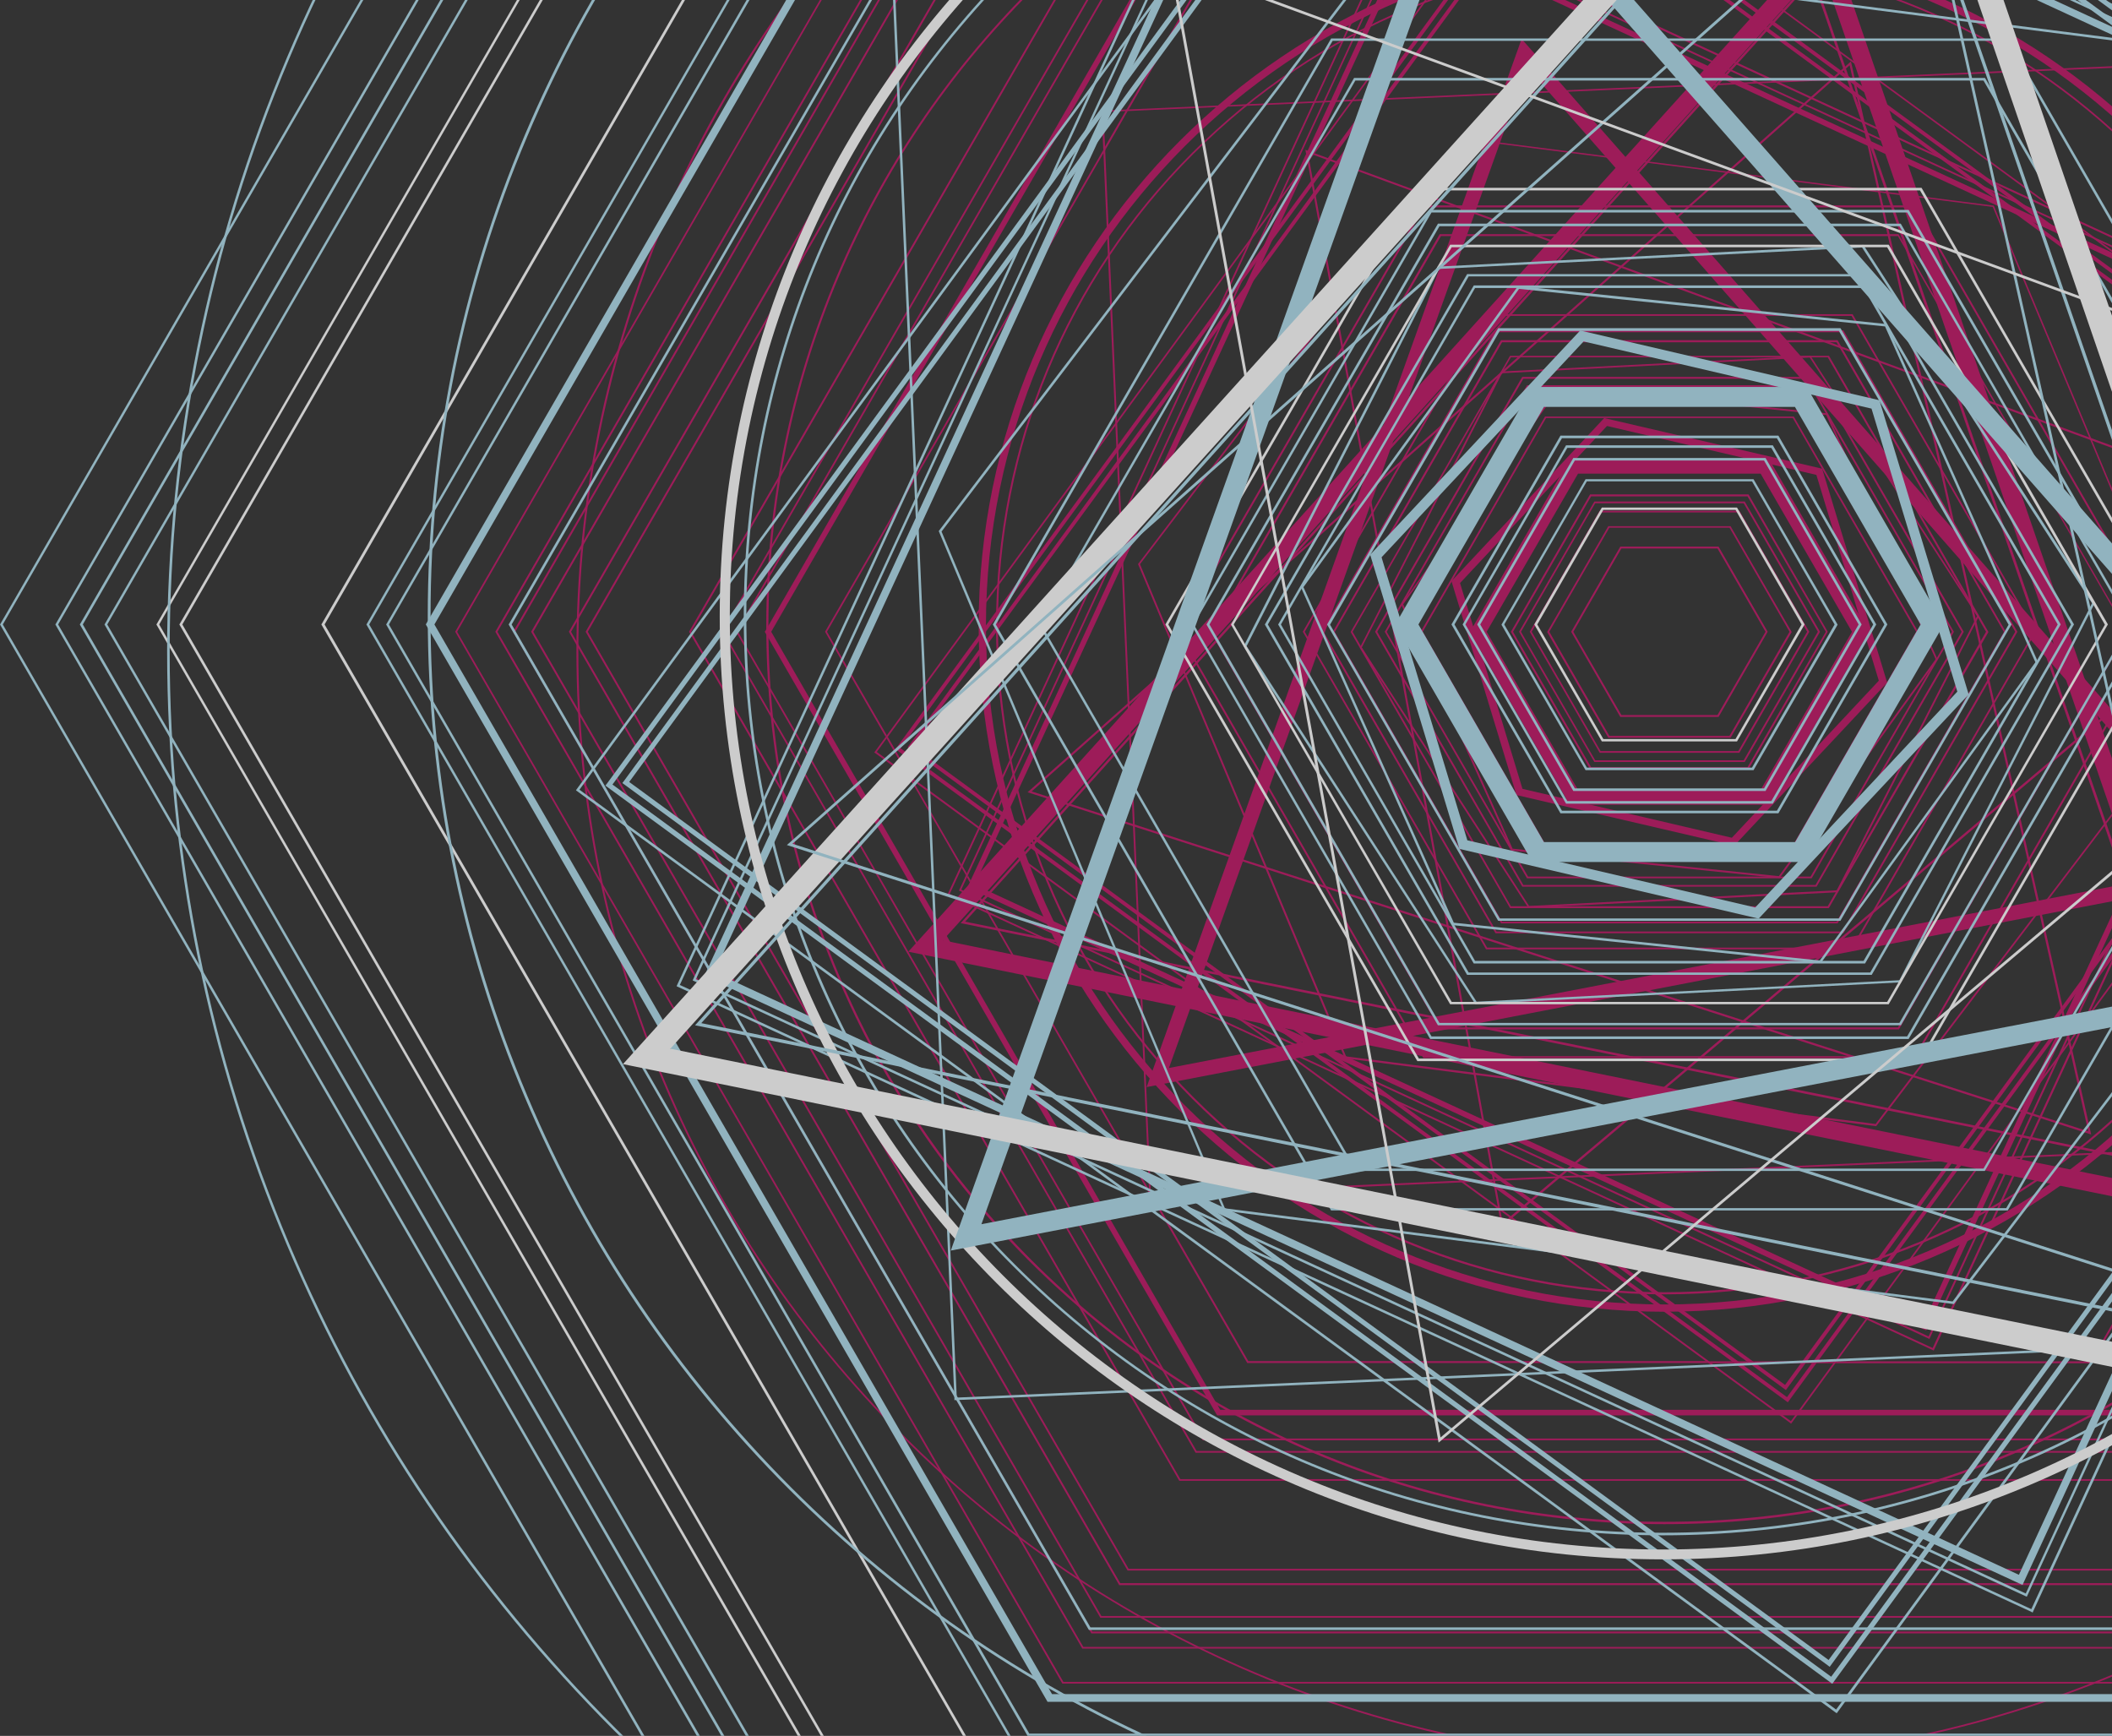 <svg width="775" height="637" viewBox="0 0 775 637" fill="none" xmlns="http://www.w3.org/2000/svg">
<rect x="0" y="0" width="775" height="637" fill="#333333" stroke="none"/>
<g clip-path="url(#clip0_1_2)">
<g opacity="0.75">
<path d="M655.343 510.102L654.792 509.709L333.064 274.197L333.457 273.646L568.908 -48.165L569.459 -47.772L891.187 187.74L890.794 188.291L655.343 510.102ZM334.953 273.882L655.028 508.213L889.298 188.055L569.223 -46.276L334.953 273.882Z" fill="#C01466"/>
<path d="M656.051 514.591L655.5 514.197L328.577 274.905L328.97 274.354L568.2 -52.654L568.751 -52.26L895.674 187.031L895.281 187.583L656.051 514.591ZM330.466 274.591L655.736 512.701L893.785 187.346L568.515 -50.764L330.466 274.591Z" fill="#C01466"/>
<path d="M657.232 522.465L656.996 522.228L320.783 276.087L321.019 275.85L567.098 -60.449L567.334 -60.212L903.546 185.929L903.31 186.165L657.232 522.465ZM321.728 275.929L657.153 521.52L902.68 186.008L567.176 -59.583L321.728 275.929Z" fill="#C01466"/>
<path d="M709.581 495.614L709.266 495.457L347.627 328.37L347.784 328.055L514.828 -33.677L515.143 -33.52L876.703 133.567L876.545 133.882L709.581 495.614ZM348.493 328.055L709.187 494.669L875.758 133.882L515.064 -32.732L348.493 328.055Z" fill="#C01466"/>
<path d="M708.006 491.362L707.691 491.205L351.878 326.795L352.035 326.48L516.402 -29.425L516.717 -29.268L872.531 135.142L872.373 135.457L708.006 491.362ZM352.744 326.48L707.691 490.417L871.586 135.378L516.638 -28.559L352.744 326.48Z" fill="#C01466"/>
<path d="M706.826 488.213L705.881 487.819L355.026 325.693L355.42 324.748L517.504 -26.275L869.303 136.244L706.826 488.213ZM357.624 324.67L705.802 485.536L866.627 137.268L518.449 -23.598L357.624 324.67Z" fill="#C01466"/>
<path d="M421.702 438.921V438.606L404.226 40.575H404.541L802.47 23.094V23.409L819.867 421.441H819.552L421.702 438.921ZM404.935 41.126L422.332 438.213L819.316 420.811L801.919 23.724L404.935 41.126Z" fill="#C01466"/>
<path d="M649.202 295.299H575.993L539.388 231.913L575.993 168.528H649.202L685.807 231.913L649.202 295.299ZM579.063 289.866H646.054L679.588 231.835L646.054 173.803H579.063L545.528 231.835L579.063 289.866Z" fill="#C01466"/>
<path d="M635.033 270.732H590.163L567.728 231.913L590.163 193.094H635.033L657.468 231.913L635.033 270.732ZM590.556 270.024H634.639L656.681 231.835L634.639 193.646H590.556L568.515 231.835L590.556 270.024Z" fill="#C01466"/>
<path d="M638.261 276.244H587.014L561.351 231.835L587.014 187.425H638.261L663.923 231.835L638.261 276.244ZM587.329 275.614H637.867L663.136 231.835L637.867 188.055H587.329L562.06 231.835L587.329 275.614Z" fill="#C01466"/>
<path d="M640.228 279.63H585.046L557.415 231.835L585.046 184.039H640.228L667.859 231.835L640.228 279.63ZM585.361 279H639.835L667.072 231.835L639.835 184.669H585.361L558.123 231.835L585.361 279Z" fill="#C01466"/>
<path d="M641.645 282.228H583.471L554.424 231.835L583.471 181.441H641.645L670.693 231.835L641.645 282.228ZM583.865 281.52H641.252L669.984 231.835L641.252 182.15H583.865L555.211 231.835L583.865 281.52Z" fill="#C01466"/>
<path d="M658.255 310.969H566.94L566.862 310.811L521.283 231.913L521.361 231.756L566.94 152.858H658.255L658.334 153.016L703.913 231.913L703.834 232.071L658.255 310.969ZM567.334 310.26H657.862L703.126 231.835L657.862 153.409H567.334L522.07 231.835L567.334 310.26Z" fill="#C01466"/>
<path d="M664.789 322.307H560.328L560.249 322.15L508.137 231.835L508.215 231.677L560.328 141.362H664.789L664.868 141.52L716.98 231.835L716.902 231.992L664.789 322.307ZM560.721 321.677H664.395L716.272 231.835L664.395 141.992H560.721L508.845 231.835L560.721 321.677Z" fill="#C01466"/>
<path d="M666.599 325.378H558.596L558.517 325.22L504.594 231.835L504.673 231.677L558.596 138.291H666.599L666.678 138.449L720.601 231.835L720.523 231.992L666.599 325.378ZM558.989 324.748H666.206L719.814 231.835L666.206 139H558.989L505.381 231.835L558.989 324.748Z" fill="#C01466"/>
<path d="M560.8 333.173L560.721 333.016L499.005 237.661L499.084 237.504L550.803 136.323H550.96L664.395 130.575L664.474 130.732L726.191 226.087L726.112 226.244L674.393 327.425H674.235L560.8 333.173ZM499.714 237.583L561.115 332.464L673.999 326.716L725.482 226.087L664.081 131.205L551.196 136.953L499.714 237.583Z" fill="#C01466"/>
<path d="M630.625 263.094H594.571L576.544 231.835L594.571 200.575H630.625L648.652 231.835L630.625 263.094ZM594.965 262.386H630.231L647.864 231.835L630.231 201.283H594.965L577.331 231.835L594.965 262.386Z" fill="#C01466"/>
<path d="M636.371 310.339L556.471 291.756L532.619 213.252L588.667 153.41L668.647 171.992L692.499 250.496L636.371 310.339ZM558.675 289.473L635.505 307.425L689.429 249.788L666.521 174.276L589.691 156.323L535.767 213.961L558.675 289.473Z" fill="#C01466"/>
<path d="M653.06 322.228H652.902L554.66 312.15L554.581 311.992L514.198 221.835L514.277 221.677L572.136 141.598H572.293L670.536 151.677L670.614 151.835L710.998 241.992L710.919 242.15L653.06 322.228ZM555.054 311.441L652.745 321.52L710.289 241.913L670.142 152.307L572.451 142.228L514.906 221.756L555.054 311.441Z" fill="#C01466"/>
<path d="M674.314 338.843H550.803L550.724 338.685L489.087 231.835L489.165 231.677L550.803 124.827H674.314L674.393 124.984L736.031 231.835L735.952 231.992L674.314 338.843ZM551.196 338.213H673.921L735.322 231.913L673.921 125.614H551.196L489.795 231.913L551.196 338.213Z" fill="#C01466"/>
<path d="M676.44 342.465H548.756L548.677 342.307L484.914 231.835L484.993 231.677L548.756 121.205H676.44L676.518 121.362L740.281 231.835L740.203 231.992L676.44 342.465ZM549.15 341.835H676.046L739.494 231.835L676.046 121.913H549.15L485.702 231.835L549.15 341.835Z" fill="#C01466"/>
<path d="M679.824 348.37H545.292L545.214 348.213L478.066 231.835L478.144 231.677L545.292 115.299H679.824L679.903 115.457L747.051 231.835L746.973 231.992L679.824 348.37ZM545.686 347.74H679.431L746.343 231.835L679.431 115.929H545.686L478.774 231.835L545.686 347.74Z" fill="#C01466"/>
<path d="M671.087 333.252H554.109L554.03 333.094L495.62 231.913L495.699 231.756L554.109 130.575H671.165L671.244 130.732L729.654 231.913L729.575 232.071L671.087 333.252ZM554.424 332.543H670.693L728.788 231.835L670.693 131.126H554.424L496.329 231.835L554.424 332.543Z" fill="#C01466"/>
<path d="M696.828 377.74H528.368L528.289 377.583L444.137 231.834L444.216 231.677L528.289 85.929H696.671L696.749 86.086L780.822 231.834L780.743 231.992L696.828 377.74ZM528.761 377.031H696.434L780.271 231.834L696.434 86.638H528.761L444.925 231.834L528.761 377.031Z" fill="#C01466"/>
<path d="M702.889 388.291H522.306L522.227 388.134L432.014 231.835L432.093 231.677L522.306 75.378H702.889L702.968 75.535L793.181 231.835L793.102 231.992L702.889 388.291ZM522.7 387.583H702.496L792.394 231.835L702.496 76.087H522.7L432.802 231.835L522.7 387.583Z" fill="#C01466"/>
<path d="M688.484 413.252H688.326L493.495 388.37L493.416 388.212L417.609 207.031L417.687 206.874L536.633 50.575H536.791L731.622 75.457L731.701 75.614L807.508 256.795L807.351 256.953L688.484 413.252ZM493.967 387.661L688.247 412.464L806.878 256.638L731.229 75.929L537.027 51.126L418.317 207.031L493.967 387.661Z" fill="#C01466"/>
<path d="M778.539 519.394H446.656L446.341 518.921L280.636 231.835L280.951 231.362L446.656 -55.724H778.618L778.933 -55.252L944.638 231.756L944.323 232.228L778.539 519.394ZM447.758 517.347H777.358L942.198 231.835L777.358 -53.677H447.758L282.998 231.835L447.758 517.347Z" fill="#C01466"/>
<path d="M635.505 499.551H627.161L628.106 500.26H636.45L635.505 499.551ZM640.937 499.551H637.788L638.733 500.26H641.882L640.937 499.551ZM661.404 499.551H643.22L644.165 500.26H660.932L661.404 499.551ZM665.419 499.551H663.136L662.664 500.26H664.947L665.419 499.551ZM673.212 499.551H667.072L666.6 500.26H672.74L673.212 499.551ZM423.04 438.842H422.253L457.599 500.023L457.677 500.181H626.925L625.98 499.472H458.071L423.04 438.842ZM422.332 437.661V438.212H422.647L422.332 437.661ZM812.782 421.756H811.995L767.125 499.551H673.999L673.527 500.26H767.518L812.782 421.756ZM818.844 409.866L812.389 421.047H813.176L818.923 411.126L818.844 409.866ZM362.426 335.22L421.624 437.819L421.545 436.401L363.45 335.771L362.426 335.22ZM359.671 330.417L361.875 334.197L362.899 334.669L360.694 330.89L359.671 330.417ZM357.624 326.874L359.12 329.394L360.143 329.866L358.648 327.346L357.624 326.874ZM355.184 321.283L354.869 321.992L355.892 323.803L356.207 323.094L355.184 321.283ZM353.216 317.819L352.901 318.527L354.476 321.205L354.79 320.496L353.216 317.819ZM333.851 285.693L352.429 317.897L352.744 317.189L335.11 286.716L333.851 285.693ZM325.743 270.338L325.349 270.968L332.985 284.275L334.323 285.22L325.743 270.338ZM899.217 191.756L898.744 192.386L921.573 231.913L819.395 408.921L819.474 410.181L922.282 231.992L922.36 231.834L899.217 191.756ZM889.692 176.559L898.43 191.677L898.902 191.047L891.03 177.504L889.692 176.559ZM871.822 144.197L871.507 144.905L888.904 175.063L890.243 176.008L871.822 144.197ZM869.854 140.811L869.539 141.52L871.114 144.197L871.429 143.488L869.854 140.811ZM868.359 138.291L868.044 139L869.067 140.811L869.382 140.102L868.359 138.291ZM863.95 131.913L865.446 134.512L866.469 134.984L864.974 132.386L863.95 131.913ZM861.195 127.11L863.399 130.89L864.423 131.362L862.218 127.583L861.195 127.11ZM404.935 54.905L302.835 231.677L302.757 231.834L324.956 270.338L325.349 269.709L303.465 231.834L404.935 56.165V54.905ZM413.83 40.732H413.043L405.486 53.803L405.565 55.063L413.83 40.732ZM802.627 24.354L802.706 25.772L860.565 126.086L861.589 126.559L802.627 24.354ZM801.919 23.724H801.525L801.998 24.512L801.919 23.724ZM549.465 -36.512H457.677L413.437 40.102H414.224L458.071 -35.803H548.992L549.465 -36.512ZM556.471 -36.512H550.33L549.858 -35.803H555.998L556.471 -36.512ZM560.407 -36.512H558.124L557.651 -35.803H559.934L560.407 -36.512ZM582.606 -36.512H562.138L561.666 -35.803H583.55L582.606 -36.512ZM588.037 -36.512H584.888L585.833 -35.803H588.982L588.037 -36.512ZM598.664 -36.512H590.32L591.265 -35.803H599.609L598.664 -36.512ZM767.518 -36.512H599.845L600.79 -35.803H767.204L801.211 23.173H801.998L767.676 -36.276L767.518 -36.512Z" fill="#C01466"/>
<path d="M643.22 499.551H640.937L641.882 500.26H644.165L643.22 499.551ZM663.057 499.551H661.404L660.932 500.26H662.585L663.057 499.551ZM562.06 -36.512H560.407L559.934 -35.803H561.587L562.06 -36.512ZM584.81 -36.512H582.527L583.472 -35.803H585.754L584.81 -36.512Z" fill="#C01466"/>
<path d="M637.788 499.551H635.505L636.45 500.26H638.733L637.788 499.551ZM667.072 499.551H665.419L664.947 500.26H666.6L667.072 499.551ZM558.124 -36.512H556.471L555.998 -35.803H557.652L558.124 -36.512ZM590.32 -36.512H588.037L588.982 -35.803H591.265L590.32 -36.512Z" fill="#C01466"/>
<path d="M627.161 499.551H626.059L627.003 500.26H628.106L627.161 499.551ZM673.999 499.551H673.133L672.661 500.26H673.527L673.999 499.551ZM332.985 284.197L333.851 285.614L335.189 286.559L334.323 285.142L332.985 284.197ZM325.428 269.709L325.034 270.338L325.428 270.968L325.821 270.338L325.428 269.709ZM898.902 191.126L898.43 191.756L898.823 192.386L899.295 191.756L898.902 191.126ZM888.904 175.063L889.77 176.48L891.109 177.425L890.243 176.008L888.904 175.063ZM550.33 -36.512H549.464L548.992 -35.803H549.858L550.33 -36.512ZM599.766 -36.512H598.664L599.609 -35.803H600.711L599.766 -36.512Z" fill="#C01466"/>
<path d="M361.875 334.276L362.426 335.299L363.45 335.772L362.899 334.748L361.875 334.276ZM352.822 317.11L352.508 317.819L352.901 318.528L353.216 317.819L352.822 317.11ZM871.35 143.488L871.035 144.197L871.429 144.905L871.744 144.197L871.35 143.488ZM860.565 126.087L861.116 127.11L862.14 127.583L861.589 126.559L860.565 126.087Z" fill="#C01466"/>
<path d="M359.12 329.394L359.671 330.417L360.694 330.89L360.143 329.866L359.12 329.394ZM354.712 320.496L354.397 321.205L354.79 321.913L355.105 321.205L354.712 320.496ZM869.382 140.102L869.067 140.811L869.461 141.52L869.776 140.811L869.382 140.102ZM863.321 130.89L863.872 131.913L864.895 132.386L864.344 131.362L863.321 130.89Z" fill="#C01466"/>
<path d="M356.207 323.016L355.892 323.724L357.703 326.795L358.726 327.268L356.207 323.016ZM865.446 134.512L868.044 139.079L868.358 138.37L866.469 135.063L865.446 134.512Z" fill="#C01466"/>
<path d="M421.624 436.402L421.702 437.819L422.332 438.842H423.119L422.726 438.213H422.411V437.661L421.624 436.402ZM813.176 421.047H812.389L811.995 421.756H812.782L813.176 421.047ZM819.474 408.842L818.844 409.945L818.923 411.205L819.552 410.102L819.474 408.842ZM405.565 53.803L404.935 54.905L405.014 56.165L405.643 55.063L405.565 53.803ZM414.224 40.024H413.437L413.043 40.732H413.83L414.224 40.024ZM801.919 23.094H801.132L801.526 23.724H801.919V24.512L802.628 25.772L802.549 24.354L801.919 23.094Z" fill="#C01466"/>
<path d="M783.813 528.527H441.304L441.225 528.37L270.088 231.835L270.167 231.677L441.304 -64.858H783.813L783.892 -64.701L955.029 231.835L954.95 231.992L783.813 528.527ZM441.697 527.898H783.42L954.321 231.835L783.42 -64.228H441.697L270.796 231.835L441.697 527.898Z" fill="#C01466"/>
<path d="M439.099 532.465L265.522 231.835L439.099 -68.795H786.096L959.595 231.835L786.096 532.465H439.099ZM786.49 -69.425H438.705L264.892 231.677L264.813 231.835L438.627 532.937L438.705 533.095H786.49L960.303 231.992L960.382 231.835L786.568 -69.268L786.49 -69.425Z" fill="#C01466"/>
<path d="M433.116 542.78L253.635 231.835L433.116 -79.11H792.079L971.56 231.835L792.079 542.78H433.116ZM792.472 -79.74H432.723L252.927 231.677L252.848 231.835L432.644 543.252L432.723 543.41H792.472L972.19 231.992L972.268 231.835L792.472 -79.582V-79.74Z" fill="#C01466"/>
<path d="M811.444 576.323H413.752L413.673 576.165L214.905 231.834L214.984 231.677L413.752 -112.654H811.444L811.523 -112.496L1010.29 231.834L1010.21 231.992L811.444 576.323ZM414.145 575.693H811.051L1009.5 231.834L811.051 -112.024H414.145L215.692 231.834L414.145 575.693Z" fill="#C01466"/>
<path d="M411.075 580.968L209.552 231.834L411.075 -117.299H814.12L1015.64 231.834L814.12 580.968H411.075ZM814.514 -118.008H410.681L208.844 231.677L208.765 231.834L410.603 581.52L410.681 581.677H814.514L1016.35 231.992L1016.43 231.834L814.593 -117.851L814.514 -118.008Z" fill="#C01466"/>
<path d="M404.148 593.016L195.698 231.834L404.148 -129.347H821.048L1029.5 231.834L821.048 593.016H404.148ZM821.442 -129.977H403.754L194.989 231.677L194.91 231.834L403.675 593.488L403.754 593.646H821.442L1030.21 231.992L1030.29 231.834L821.52 -129.819L821.442 -129.977Z" fill="#C01466"/>
<path d="M824.748 599.394H400.448L400.369 599.236L188.298 231.835L188.377 231.677L400.448 -135.646H824.748L824.826 -135.488L1036.9 231.835L1036.82 231.992L824.748 599.394ZM400.841 598.685H824.354L1036.11 231.835L824.354 -135.016H400.841L189.085 231.835L400.841 598.685Z" fill="#C01466"/>
<path d="M397.535 604.354L182.551 231.835L397.535 -140.685H827.581L1042.57 231.835L827.581 604.354H397.535ZM827.975 -141.315H397.141L181.843 231.677L181.764 231.835L397.063 604.827L397.141 604.984H827.975L1043.27 231.992L1043.35 231.835L828.054 -141.157L827.975 -141.315Z" fill="#C01466"/>
<path d="M390.214 617.189L167.752 231.835L390.136 -153.52H834.982L1057.36 231.835L834.982 617.189H390.214ZM835.375 -154.15H389.821L167.122 231.677L167.044 231.835L389.742 617.661L389.821 617.819H835.454L1058.15 231.992L1058.23 231.835L835.532 -153.992L835.375 -154.15Z" fill="#C01466"/>
<path d="M610.787 481.362C472.004 481.362 359.12 368.449 359.12 229.63C359.12 90.811 472.004 -22.102 610.787 -22.102C749.57 -22.102 862.455 90.811 862.455 229.63C862.455 368.449 749.57 481.362 610.787 481.362ZM610.787 -19.425C473.5 -19.425 361.796 92.307 361.796 229.63C361.796 366.953 473.5 478.685 610.787 478.685C748.075 478.685 859.778 366.953 859.778 229.63C859.857 92.307 748.153 -19.425 610.787 -19.425Z" fill="#C01466"/>
<path d="M610.787 474.984C545.292 474.984 483.655 449.473 437.367 403.095C391.001 356.717 365.496 295.142 365.496 229.63C365.496 164.118 391.001 102.465 437.367 56.165C483.733 9.787 545.292 -15.724 610.787 -15.724C676.282 -15.724 737.92 9.787 784.207 56.165C830.573 102.543 856.078 164.118 856.078 229.63C856.078 295.142 830.573 356.795 784.207 403.095C737.92 449.473 676.361 474.984 610.787 474.984ZM610.787 -15.094C545.45 -15.094 484.048 10.339 437.84 56.559C391.631 102.78 366.205 164.197 366.205 229.551C366.205 294.906 391.631 356.323 437.84 402.543C484.048 448.764 545.45 474.197 610.787 474.197C676.125 474.197 737.526 448.764 783.735 402.543C829.943 356.323 855.37 294.906 855.37 229.551C855.37 164.197 829.943 102.78 783.735 56.559C737.605 10.417 676.125 -15.094 610.787 -15.094Z" fill="#C01466"/>
<path d="M610.787 559.315C566.31 559.315 523.093 550.575 482.474 533.409C443.193 516.795 408.005 493.016 377.698 462.779C347.391 432.464 323.696 397.268 307.086 357.976C289.925 317.346 281.187 274.197 281.187 229.63C281.187 185.063 289.925 141.913 307.086 101.283C323.696 61.992 347.469 26.795 377.698 -3.52C407.926 -33.835 443.193 -57.535 482.474 -74.15C523.093 -91.315 566.232 -100.055 610.787 -100.055C655.342 -100.055 698.481 -91.315 739.1 -74.15C778.382 -57.535 813.569 -33.756 843.876 -3.52C874.184 26.716 897.878 61.992 914.488 101.283C931.649 141.913 940.387 185.063 940.387 229.63C940.387 274.197 931.649 317.346 914.488 357.976C897.878 397.268 874.105 432.464 843.876 462.779C813.648 493.094 778.382 516.795 739.1 533.409C698.481 550.575 655.342 559.315 610.787 559.315ZM610.787 -99.347C566.389 -99.347 523.329 -90.685 482.789 -73.52C443.586 -56.984 408.477 -33.205 378.249 -3.047C348.02 27.189 324.326 62.386 307.794 101.52C290.634 142.071 281.974 185.142 281.974 229.551C281.974 273.961 290.634 317.031 307.794 357.583C324.326 396.795 348.099 431.913 378.249 462.15C408.477 492.386 443.665 516.087 482.789 532.622C523.329 549.787 566.389 558.449 610.787 558.449C655.185 558.449 698.245 549.787 738.785 532.622C777.988 516.087 813.097 492.307 843.326 462.15C873.554 431.913 897.249 396.716 913.78 357.583C930.941 317.031 939.6 273.961 939.6 229.551C939.6 185.142 930.941 142.071 913.78 101.52C897.249 62.307 873.475 27.189 843.326 -3.047C813.097 -33.284 777.909 -56.984 738.785 -73.52C698.324 -90.685 655.185 -99.347 610.787 -99.347Z" fill="#C01466"/>
<path d="M618.817 646.323C563.87 646.323 510.498 635.535 460.275 614.276C411.783 593.724 368.251 564.354 330.859 526.953C293.467 489.551 264.105 446.008 243.559 397.504C222.305 347.268 211.52 293.961 211.52 238.921C211.52 183.961 222.305 130.575 243.559 80.339C264.105 31.835 293.467 -11.709 330.859 -49.11C368.251 -86.512 411.783 -115.882 460.275 -136.433C510.498 -157.693 563.791 -168.48 618.817 -168.48C673.763 -168.48 727.135 -157.693 777.358 -136.433C825.85 -115.882 869.382 -86.512 906.774 -49.11C944.166 -11.709 973.528 31.835 994.074 80.339C1015.33 130.575 1026.11 183.882 1026.11 238.921C1026.11 293.882 1015.33 347.268 994.074 397.504C973.528 446.008 944.166 489.551 906.774 526.953C869.382 564.354 825.85 593.724 777.358 614.276C727.135 635.535 673.763 646.323 618.817 646.323ZM618.817 -167.693C563.949 -167.693 510.656 -156.905 460.59 -135.724C412.177 -115.252 368.724 -85.882 331.332 -48.559C294.019 -11.236 264.656 32.307 244.189 80.732C223.013 130.89 212.229 184.118 212.229 239C212.229 293.882 223.013 347.189 244.189 397.268C264.656 445.693 293.94 489.157 331.332 526.559C368.645 563.882 412.177 593.252 460.59 613.724C510.734 634.906 563.949 645.693 618.817 645.693C673.684 645.693 726.978 634.906 777.043 613.724C825.456 593.252 868.91 563.961 906.301 526.559C943.615 489.236 972.977 445.693 993.444 397.268C1014.62 347.11 1025.4 293.882 1025.4 239C1025.4 184.118 1014.62 130.811 993.444 80.732C972.977 32.307 943.693 -11.157 906.301 -48.559C868.988 -85.882 825.456 -115.252 777.043 -135.724C726.978 -156.905 673.684 -167.693 618.817 -167.693Z" fill="#C01466"/>
<path d="M827.818 320.575L420.758 398.921L558.36 14.276L827.818 320.575ZM428.944 391.913L817.584 317.11L560.328 24.669L428.944 391.913Z" fill="#C01466"/>
<path d="M834.352 451.047L333.3 349.236L670.85 -24.858L834.352 451.047ZM345.974 345.063L824.354 442.307L668.253 -12.181L345.974 345.063Z" fill="#C01466"/>
<path d="M377.068 290.732L679.195 22.543L679.352 23.173L767.361 416.323L377.068 290.732ZM678.723 23.961L378.564 290.417L766.259 415.142L678.723 23.961Z" fill="#C01466"/>
<path d="M352.508 338.764L665.576 -9.031L665.813 -8.323L817.978 432.78L352.508 338.764ZM665.183 -7.299L354.161 338.213L816.561 431.599L665.183 -7.299Z" fill="#C01466"/>
<path d="M550.96 450.26L479.01 54.984L479.64 55.221L855.685 193.173L550.96 450.26ZM479.955 56.087L551.432 448.764L854.11 193.41L479.955 56.087Z" fill="#C01466"/>
<path d="M671.401 611.677L670.693 611.126L228.366 287.346L228.917 286.638L552.613 -155.803L553.322 -155.252L995.648 168.528L995.097 169.236L671.401 611.677ZM230.885 286.953L671.008 609.158L993.129 169L553.085 -153.205L230.885 286.953Z" fill="#B0DEED"/>
<path d="M672.346 617.898L671.637 617.347L222.147 288.291L222.698 287.583L551.668 -161.945L552.377 -161.394L1001.79 167.661L1001.24 168.37L672.346 617.898ZM224.745 287.898L671.952 615.299L999.269 167.976L552.062 -159.425L224.745 287.898Z" fill="#B0DEED"/>
<path d="M673.999 628.685L673.606 628.449L211.363 290.024L211.599 289.63L549.937 -172.732L550.33 -172.496L1012.57 165.929L1012.26 166.323L673.999 628.685ZM212.622 289.788L673.763 627.347L1011.24 166.087L550.173 -171.472L212.622 289.788Z" fill="#B0DEED"/>
<path d="M745.87 591.756L745.477 591.52L248.282 361.914L248.44 361.52L478.065 -135.803L478.459 -135.645L975.654 94.04L975.496 94.433L745.87 591.756ZM249.463 361.441L745.398 590.496L974.473 94.433L478.538 -134.701L249.463 361.441Z" fill="#B0DEED"/>
<path d="M743.745 585.929L743.351 585.772L254.186 359.788L254.344 359.394L480.27 -129.897L480.663 -129.74L969.828 96.244L969.671 96.638L743.745 585.929ZM255.367 359.315L743.351 584.748L968.726 96.638L480.663 -128.795L255.367 359.315Z" fill="#B0DEED"/>
<path d="M742.17 581.599L740.911 581.047L258.437 358.213L258.988 356.953L481.765 -125.646L965.42 97.819L742.17 581.599ZM262.137 356.795L740.832 577.898L961.878 99.079L483.182 -122.024L262.137 356.795Z" fill="#B0DEED"/>
<path d="M350.225 513.803V513.331L326.215 -33.913H326.687L873.79 -57.929V-57.456L897.721 489.788H897.249L350.225 513.803ZM327.16 -33.047L351.09 512.858L896.855 488.922L872.924 -56.984L327.16 -33.047Z" fill="#B0DEED"/>
<path d="M662.9 316.323H562.296L511.994 229.158L562.296 141.992H662.978L713.28 229.158L662.9 316.323ZM566.547 309H658.728L704.779 229.158L658.649 149.315H566.547L520.496 229.158L566.547 309Z" fill="#B0DEED"/>
<path d="M643.456 282.622H581.819L550.96 229.236L581.819 175.85H643.456L674.314 229.236L643.456 282.622ZM582.291 281.677H642.905L673.212 229.157L642.905 176.638H582.291L551.984 229.157L582.291 281.677Z" fill="#B0DEED"/>
<path d="M647.864 290.26H577.331L542.065 229.158L577.331 168.055H647.864L683.131 229.158L647.864 290.26ZM577.882 289.315H647.313L682.029 229.158L647.313 169H577.882L543.167 229.158L577.882 289.315Z" fill="#B0DEED"/>
<path d="M650.541 294.906H574.655L536.712 229.158L574.655 163.41H650.541L688.484 229.158L650.541 294.906ZM575.127 293.961H649.99L687.382 229.158L649.99 164.354H575.127L537.735 229.158L575.127 293.961Z" fill="#B0DEED"/>
<path d="M652.588 298.449H572.608L532.619 229.158L572.608 159.866H652.588L692.577 229.158L652.588 298.449ZM573.159 297.504H652.037L691.475 229.158L652.037 160.811H573.159L533.721 229.158L573.159 297.504Z" fill="#B0DEED"/>
<path d="M675.338 337.898H549.779L549.622 337.661L486.961 229.158L487.118 228.921L549.779 120.417H675.338L675.495 120.654L738.156 229.158L737.998 229.394L675.338 337.898ZM550.33 337.032H674.786L737.054 229.236L674.786 121.441H550.33L488.063 229.236L550.33 337.032Z" fill="#B0DEED"/>
<path d="M684.39 353.567H540.805L540.648 353.331L469.013 229.158L469.17 228.921L540.805 104.748H684.39L684.548 104.984L756.183 229.158L756.025 229.394L684.39 353.567ZM541.277 352.622H683.839L755.081 229.158L683.839 105.693H541.277L470.036 229.158L541.277 352.622Z" fill="#B0DEED"/>
<path d="M686.831 357.74H538.365L538.208 357.504L464.132 229.157L464.29 228.921L538.365 100.575H686.831L686.988 100.811L761.064 229.157L760.906 229.394L686.831 357.74ZM538.916 356.874H686.28L759.962 229.157L686.28 101.441H538.916L465.234 229.157L538.916 356.874Z" fill="#B0DEED"/>
<path d="M541.356 368.449L541.199 368.213L456.339 237.11L456.496 236.874L527.58 97.819H527.816L683.76 89.866L683.918 90.102L768.778 221.205L768.62 221.441L697.536 360.496H697.3L541.356 368.449ZM457.441 237.11L541.829 367.583L696.985 359.709L767.676 221.362L683.288 90.811L528.131 98.685L457.441 237.11Z" fill="#B0DEED"/>
<path d="M637.395 272.071H587.801L563.004 229.157L587.801 186.244H637.395L662.191 229.157L637.395 272.071ZM588.352 271.204H636.844L661.089 229.157L636.844 187.11H588.352L564.106 229.157L588.352 271.204Z" fill="white"/>
<path d="M645.345 337.11L535.531 311.52L502.784 203.567L579.85 121.283L689.665 146.874L722.412 254.827L645.345 337.11ZM538.444 308.37L644.086 333.016L718.24 253.803L686.752 149.945L581.11 125.299L506.956 204.512L538.444 308.37Z" fill="#B0DEED"/>
<path d="M668.174 353.409H667.938L532.855 339.472L532.776 339.236L477.278 215.299L477.436 215.063L557.022 104.984H557.258L692.341 118.921L692.42 119.157L747.917 243.094L747.76 243.331L668.174 353.409ZM533.484 338.606L667.78 352.465L746.894 243.016L691.711 119.787L557.415 106.008L478.302 215.457L533.484 338.606Z" fill="#B0DEED"/>
<path d="M697.536 376.244H527.659L527.502 376.008L442.72 229.157L442.878 228.921L527.659 82.071H697.458L697.615 82.307L782.396 229.157L782.239 229.394L697.536 376.244ZM528.21 375.378H696.985L781.373 229.157L696.985 83.016H528.21L443.822 229.157L528.21 375.378Z" fill="#B0DEED"/>
<path d="M700.37 381.283H524.825L524.668 381.047L437.052 229.158L437.21 228.921L524.825 77.031H700.37L700.528 77.268L788.143 229.158L787.986 229.394L700.37 381.283ZM525.297 380.339H699.819L787.041 229.158L699.819 77.976H525.297L438.076 229.158L525.297 380.339Z" fill="#B0DEED"/>
<path d="M705.094 389.394H520.102L519.945 389.157L427.606 229.157L427.764 228.921L520.102 68.921H705.094L705.251 69.157L797.59 229.157L797.432 229.394L705.094 389.394ZM520.653 388.449H704.543L796.487 229.157L704.543 69.866H520.653L428.708 229.157L520.653 388.449Z" fill="white"/>
<path d="M693.049 368.528H532.146L531.989 368.291L451.694 229.157L451.852 228.921L532.146 89.787H693.049L693.207 90.024L773.501 229.157L773.344 229.394L693.049 368.528ZM532.697 367.661H692.498L772.399 229.236L692.498 90.732H532.697L452.718 229.157L532.697 367.661Z" fill="white"/>
<path d="M728.316 429.709H496.801L496.643 429.472L381.083 229.158L381.24 228.921L496.879 28.606H728.395L728.552 28.843L844.191 229.158L844.034 229.394L728.316 429.709ZM497.352 428.843H727.844L843.089 229.236L727.844 29.551H497.352L382.106 229.158L497.352 428.843Z" fill="#B0DEED"/>
<path d="M736.739 444.197H488.457L488.299 443.961L364.315 229.158L364.473 228.921L488.457 14.118H736.739L736.896 14.354L860.88 229.158L860.723 229.394L736.739 444.197ZM489.008 443.331H736.188L859.778 229.158L736.188 14.984H489.008L365.418 229.158L489.008 443.331Z" fill="#B0DEED"/>
<path d="M716.98 478.527H716.744L448.939 444.275L448.86 444.039L344.478 194.905L344.635 194.669L508.215 -20.213H508.451L776.256 14.039L776.335 14.276L880.639 263.409L880.481 263.646L716.98 478.527ZM449.49 443.409L716.508 477.583L879.615 263.331L775.705 14.905L508.688 -19.268L345.501 195.063L449.49 443.409Z" fill="#B0DEED"/>
<path d="M840.728 624.512H384.389L383.995 623.803L156.259 229.157L156.653 228.449L384.389 -166.197H840.728L841.121 -165.488L1068.86 229.157L1068.46 229.866L840.728 624.512ZM386.042 621.677H839.232L1065.79 229.157L839.232 -163.362H386.042L159.408 229.157L386.042 621.677Z" fill="#B0DEED"/>
<path d="M825.535 598.134H399.582L399.425 597.897L186.645 229.157L186.802 228.921L399.661 -139.819H825.614L825.771 -139.583L1038.63 229.157L1038.47 229.394L825.535 598.134ZM400.133 597.189H824.984L1037.45 229.157L824.984 -138.874H400.133L187.747 229.157L400.133 597.189Z" fill="#B0DEED"/>
<path d="M848.049 637.11H377.147L376.989 636.874L141.696 229.158L141.853 228.921L377.147 -178.795H848.049L848.206 -178.559L1083.5 229.158L1083.34 229.394L848.049 637.11ZM377.698 636.165H847.498L1082.4 229.158L847.498 -177.85H377.698L142.719 229.158L377.698 636.165Z" fill="#B0DEED"/>
<path d="M851.67 643.409H373.526L373.368 643.173L134.453 229.157L134.611 228.921L373.526 -185.094H851.67L851.827 -184.858L1090.74 229.157L1090.58 229.394L851.67 643.409ZM373.998 642.464H851.119L1089.64 229.157L851.119 -184.15H373.998L135.477 229.157L373.998 642.464Z" fill="#B0DEED"/>
<path d="M859.857 657.583H365.26L365.102 657.346L117.922 229.157L118.08 228.921L365.26 -199.268H859.857L860.014 -199.032L1107.19 229.157L1107.04 229.394L859.857 657.583ZM365.811 656.638H859.306L1106.09 229.157L859.306 -198.323H365.811L119.103 229.157L365.811 656.638Z" fill="white"/>
<path d="M885.992 702.78H339.204L339.046 702.543L65.81 229.157L65.967 228.921L339.204 -244.465H885.992L886.149 -244.228L1159.39 229.157L1159.23 229.394L885.992 702.78ZM339.755 701.913H885.441L1158.28 229.157L885.441 -243.599H339.755L66.912 229.157L339.755 701.913Z" fill="white"/>
<path d="M890.164 710.102H334.953L334.795 709.866L57.387 229.158L57.544 228.921L335.031 -251.787H890.242L890.4 -251.551L1167.89 229.158L1167.73 229.394L890.164 710.102ZM335.504 709.158H889.613L1166.71 229.158L889.613 -250.842H335.504L58.41 229.158L335.504 709.158Z" fill="white"/>
<path d="M899.689 726.637H325.428L325.27 726.401L38.337 229.157L38.494 228.921L325.428 -268.244H899.689L899.846 -268.008L1186.86 229.236L1186.7 229.472L899.689 726.637ZM325.979 725.693H899.138L1185.76 229.157L899.138 -267.378H325.979L39.36 229.157L325.979 725.693Z" fill="#B0DEED"/>
<path d="M904.255 734.433H320.941L320.783 734.197L29.284 229.157L29.441 228.921L320.941 -276.118H904.255L904.412 -275.882L1195.91 229.157L1195.75 229.394L904.255 734.433ZM321.492 733.488H903.704L1194.81 229.157L903.704 -275.173H321.492L30.386 229.157L321.492 733.488Z" fill="#B0DEED"/>
<path d="M908.742 742.228H316.454L316.296 741.992L20.31 229.157L20.467 228.921L316.454 -283.914H908.742L908.899 -283.677L1204.89 229.157L1204.73 229.394L908.742 742.228ZM317.005 741.283H908.269L1203.86 229.157L908.191 -282.969H317.005L21.333 229.157L317.005 741.283Z" fill="#B0DEED"/>
<path d="M918.897 759.866H306.299L306.141 759.63L0 229.157L0.157 228.921L306.299 -301.473H918.897L919.054 -301.236L1225.2 229.157L1225.04 229.393L918.897 759.866ZM306.85 758.921H918.424L1224.17 229.157L918.346 -300.607H306.85L1.023 229.157L306.85 758.921Z" fill="#B0DEED"/>
<path d="M610.157 572.228C419.34 572.228 264.105 416.952 264.105 226.086C264.105 35.22 419.34 -120.055 610.157 -120.055C800.974 -120.055 956.21 35.22 956.21 226.086C956.131 416.952 800.974 572.228 610.157 572.228ZM610.157 -116.276C421.387 -116.276 267.805 37.346 267.805 226.165C267.805 414.984 421.387 568.606 610.157 568.606C798.927 568.606 952.51 414.984 952.51 226.165C952.51 37.267 798.927 -116.276 610.157 -116.276Z" fill="white"/>
<path d="M610.157 563.409C520.102 563.409 435.399 528.291 371.715 464.59C307.952 400.968 272.922 316.244 272.922 226.086C272.922 136.008 308.031 51.283 371.715 -12.417C435.399 -76.118 520.102 -111.236 610.157 -111.236C700.213 -111.236 784.915 -76.118 848.6 -12.417C912.284 51.283 947.393 136.008 947.393 226.086C947.393 316.165 912.284 400.89 848.6 464.59C784.915 528.37 700.213 563.409 610.157 563.409ZM610.157 -110.292C520.338 -110.292 435.872 -75.331 372.345 -11.788C308.818 51.756 273.866 136.244 273.866 226.086C273.866 315.929 308.818 400.417 372.345 463.961C435.872 527.504 520.338 562.464 610.157 562.464C699.977 562.464 784.443 527.504 847.97 463.961C911.497 400.417 946.449 315.929 946.449 226.086C946.449 136.244 911.497 51.756 847.97 -11.788C784.443 -75.252 699.977 -110.292 610.157 -110.292Z" fill="#B0DEED"/>
<path d="M610.157 679.393C548.992 679.393 489.637 667.425 433.746 643.803C379.823 620.968 331.332 588.291 289.689 546.638C248.046 504.984 215.377 456.559 192.549 402.543C168.933 346.638 156.967 287.346 156.967 226.086C156.967 164.905 168.933 105.535 192.549 49.63C215.377 -4.307 248.046 -52.811 289.689 -94.465C331.332 -136.118 379.744 -168.795 433.746 -191.63C489.637 -215.252 548.913 -227.221 610.157 -227.221C671.401 -227.221 730.677 -215.252 786.568 -191.63C840.492 -168.795 888.983 -136.118 930.626 -94.465C972.269 -52.811 1004.94 -4.386 1027.77 49.63C1051.38 105.535 1063.35 164.827 1063.35 226.086C1063.35 287.268 1051.38 346.638 1027.77 402.543C1004.94 456.48 972.269 504.984 930.626 546.638C888.983 588.291 840.57 620.968 786.568 643.803C730.677 667.346 671.323 679.393 610.157 679.393ZM610.157 -226.197C549.149 -226.197 489.873 -214.229 434.14 -190.685C380.295 -167.929 331.961 -135.252 290.397 -93.756C248.833 -52.181 216.243 -3.835 193.493 50.023C169.877 105.771 157.991 164.984 157.991 226.086C157.991 287.11 169.956 346.401 193.493 402.149C216.243 456.008 248.912 504.354 290.397 545.929C331.961 587.504 380.295 620.102 434.14 642.858C489.873 666.401 549.149 678.37 610.157 678.37C671.165 678.37 730.441 666.401 786.175 642.858C840.019 620.102 888.353 587.425 929.917 545.929C971.481 504.354 1004.07 456.008 1026.82 402.149C1050.44 346.401 1062.4 287.189 1062.4 226.086C1062.4 165.063 1050.44 105.771 1026.82 50.023C1004.07 -3.835 971.481 -52.181 929.917 -93.756C888.353 -135.331 840.019 -167.929 786.175 -190.685C730.441 -214.229 671.165 -226.197 610.157 -226.197Z" fill="#B0DEED"/>
<path d="M621.178 799C545.607 799 472.319 784.197 403.282 754.984C336.606 726.795 276.779 686.402 225.296 634.984C173.892 583.567 133.509 523.646 105.327 456.953C76.122 387.898 61.323 314.591 61.323 239C61.323 163.409 76.122 90.102 105.327 21.047C133.509 -45.646 173.892 -105.488 225.296 -156.984C276.7 -208.402 336.606 -248.795 403.282 -276.984C472.319 -306.197 545.607 -321 621.178 -321C696.749 -321 770.037 -306.197 839.075 -276.984C905.75 -248.795 965.577 -208.402 1017.06 -156.984C1068.46 -105.567 1108.85 -45.646 1137.03 21.047C1166.23 90.102 1181.03 163.409 1181.03 239C1181.03 314.591 1166.23 387.898 1137.03 456.953C1108.85 523.646 1068.46 583.488 1017.06 634.984C965.656 686.402 905.75 726.795 839.075 754.984C770.037 784.197 696.749 799 621.178 799ZM621.178 -320.055C545.686 -320.055 472.555 -305.252 403.596 -276.118C337.078 -247.929 277.251 -207.614 225.926 -156.276C174.6 -105.016 134.296 -45.173 106.193 21.362C77.067 90.26 62.267 163.488 62.267 239C62.267 314.512 77.067 387.661 106.193 456.638C134.375 523.173 174.679 583.016 226.005 634.354C277.33 685.693 337.078 726.008 403.675 754.197C472.555 783.331 545.764 798.134 621.257 798.134C696.749 798.134 769.88 783.331 838.838 754.197C905.357 726.008 965.184 685.772 1016.51 634.354C1067.83 583.016 1108.14 523.252 1136.32 456.638C1165.45 387.74 1180.25 314.512 1180.25 239C1180.25 163.488 1165.45 90.339 1136.32 21.362C1108.14 -45.173 1067.83 -105.016 1016.51 -156.354C965.184 -207.693 905.435 -248.008 838.838 -276.197C769.801 -305.331 696.592 -320.055 621.178 -320.055Z" fill="#B0DEED"/>
<path d="M908.506 351.205L348.886 458.921L538.05 -69.976L908.506 351.205ZM360.143 449.236L894.415 346.402L540.805 -55.724L360.143 449.236Z" fill="#B0DEED"/>
<path d="M917.48 530.575L228.603 390.496L692.656 -123.834L917.48 530.575ZM246 384.827L903.704 518.528L689.114 -106.275L246 384.827Z" fill="white"/>
<path d="M288.744 310.102L704.149 -58.638L704.306 -57.772L825.22 482.779L288.744 310.102ZM703.519 -56.669L290.791 309.63L823.882 481.205L703.519 -56.669Z" fill="#B0DEED"/>
<path d="M255.052 376.244L685.414 -101.945L685.728 -101L894.887 505.457L255.052 376.244ZM684.941 -99.661L257.335 375.457L893.076 503.882L684.941 -99.661Z" fill="#B0DEED"/>
<path d="M527.895 529.394L428.944 -13.992L429.732 -13.677L946.685 176.008L527.895 529.394ZM430.283 -12.417L528.604 527.504L944.717 176.323L430.283 -12.417Z" fill="white"/>
</g>
</g>
<defs>
<clipPath id="clip0_1_2">
<rect width="775" height="637" fill="white"/>
</clipPath>
</defs>
</svg>
